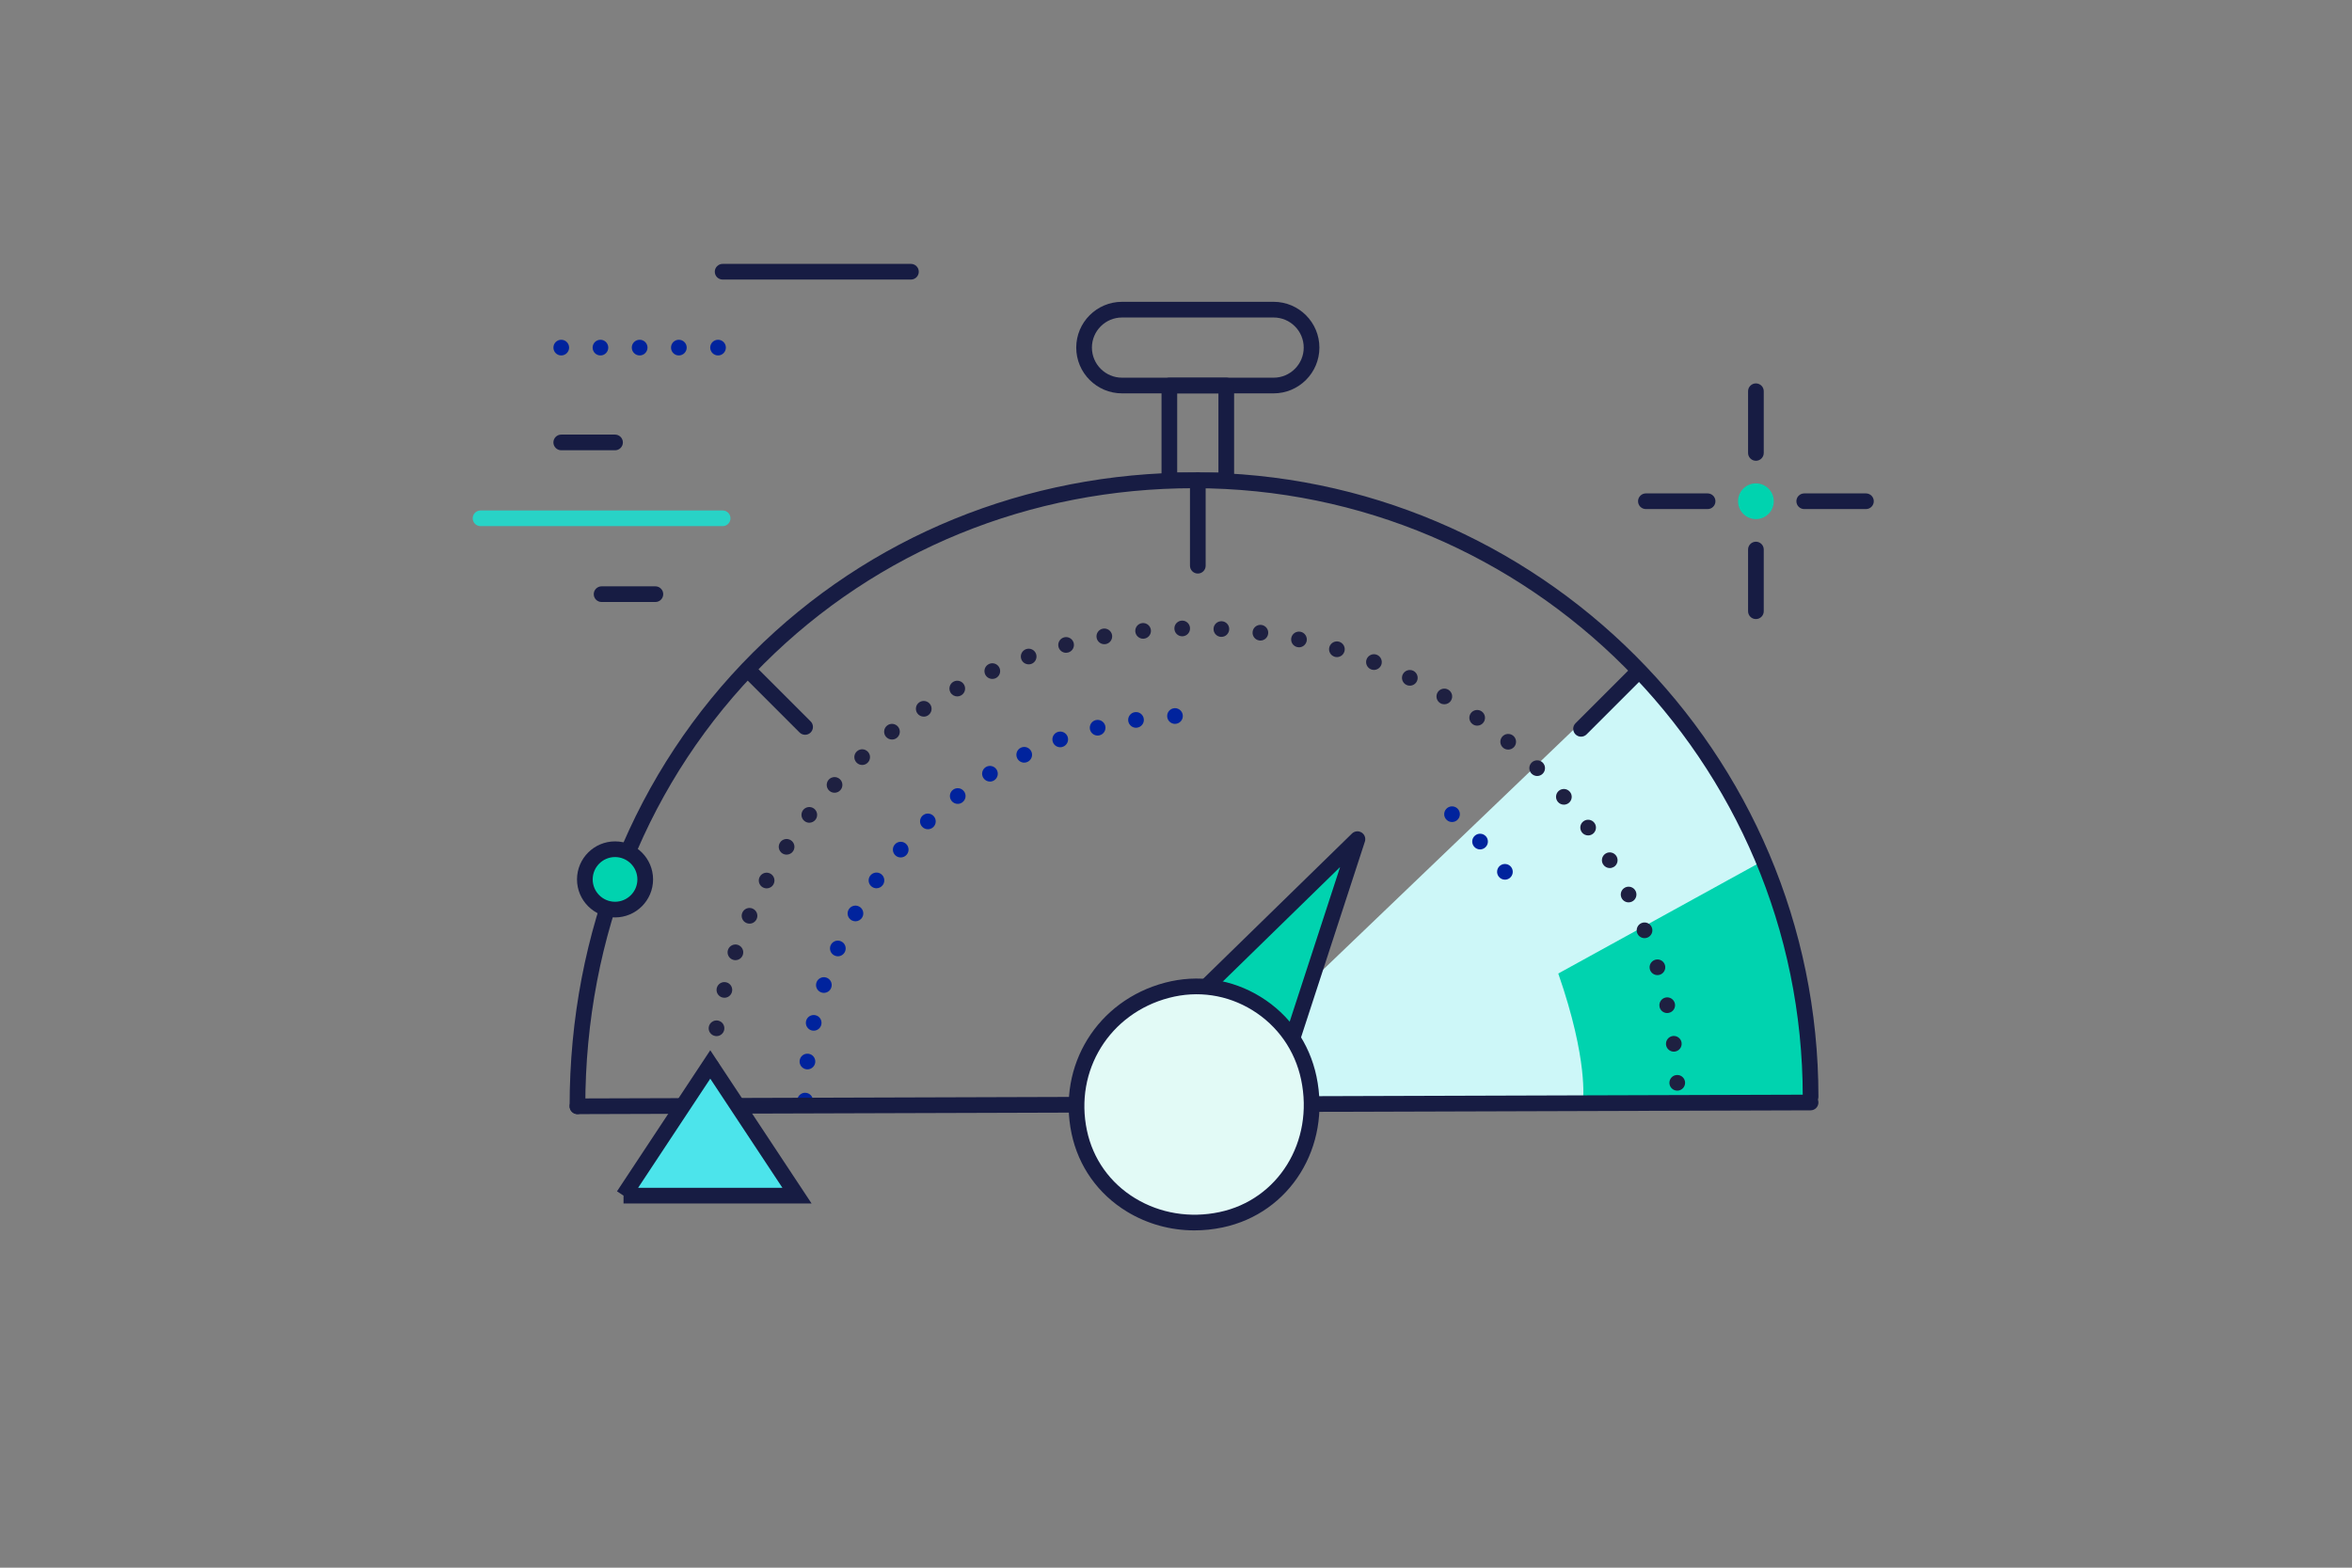 <?xml version="1.0" encoding="UTF-8"?>
<svg id="Lager_4" xmlns="http://www.w3.org/2000/svg" version="1.1" viewBox="0 0 600 400">
  <rect x="0" y="0" width="600" height="400" fill="#808080" stroke="none"/>
  <!-- Generator: Adobe Illustrator 29.8.1, SVG Export Plug-In . SVG Version: 2.1.1 Build 2)  -->
  <circle cx="447.937" cy="127.893" r="4.556" fill="#00d3af"/>
  <path d="M462.369,279.854l-159.707.968h0l116.151-111.311c27.586,28.554,43.557,66.303,43.557,108.891v1.452Z" fill="#cdf7f8"/>
  <path d="M461.885,280.822c-2.42-43.557-2.904-30.006-11.615-61.463h0l-51.876,28.556-.876.482c7.743,22.262,6.292,32.425,6.292,32.425l2.904.484h55.172v-.484Z" fill="#00d3af"/>
  <path d="M147.31,284.273c-1.104,0-2-.896-2-2,0-44.563,16.601-85.671,46.745-115.751,29.698-29.636,69.666-45.956,112.542-45.956,87.832,0,159.288,71.456,159.288,159.288,0,1.104-.896,2-2,2s-2-.896-2-2c0-85.626-69.662-155.288-155.288-155.288-41.809,0-80.773,15.905-109.717,44.787-29.387,29.324-45.57,69.427-45.57,112.92,0,1.104-.896,2-2,2Z" fill="#171c43"/>
  <path d="M179.189,282.272c0-1.101.891-2,2-2h0c1.101,0,2,.899,2,2h0c0,1.109-.899,2-2,2h0c-1.109,0-2-.891-2-2ZM425.87,276.381v-.01c-.051-1.1.81-2.04,1.909-2.08h0c1.101-.06,2.04.79,2.091,1.9h0c.05,1.1-.801,2.04-1.9,2.09h-.1c-1.061,0-1.94-.83-2-1.9ZM181.429,274.282c-1.1-.09-1.93-1.05-1.84-2.15h0c.09-1.1,1.05-1.92,2.16-1.84h0c1.1.09,1.91,1.061,1.83,2.16h0c-.08,1.04-.96,1.84-1.99,1.84h0c-.05,0-.11,0-.16-.01ZM425.009,266.591c-.14-1.1.63-2.1,1.729-2.25h0c1.091-.14,2.101.641,2.24,1.73h0c.141,1.1-.63,2.1-1.729,2.24h0c-.09.01-.17.02-.261.02h0c-.989,0-1.85-.74-1.979-1.74ZM182.469,264.341c-1.1-.18-1.84-1.199-1.66-2.29h0c.18-1.09,1.21-1.829,2.3-1.659h0c1.09.18,1.83,1.21,1.65,2.3h0c-.16.979-1.01,1.68-1.97,1.68h0c-.11,0-.221-.01-.32-.03ZM423.349,256.902h.01c-.239-1.08.45-2.141,1.53-2.38h0c1.08-.23,2.14.46,2.38,1.54h0c.23,1.08-.46,2.14-1.54,2.37h0c-.149.029-.29.05-.43.05h0c-.92,0-1.75-.641-1.95-1.58ZM184.309,254.522c-1.07-.271-1.72-1.351-1.46-2.42h0c.271-1.08,1.35-1.73,2.43-1.46h0c1.07.26,1.721,1.35,1.45,2.42h0c-.22.91-1.04,1.52-1.93,1.52h0c-.16,0-.33-.02-.49-.06ZM420.899,247.381c-.319-1.05.28-2.17,1.34-2.489h0c1.051-.32,2.171.27,2.49,1.33h0c.32,1.06-.28,2.18-1.34,2.5h0c-.19.05-.38.079-.58.079h0c-.86,0-1.649-.56-1.91-1.42ZM186.96,244.881c-1.04-.35-1.601-1.489-1.25-2.529h0c.359-1.051,1.489-1.61,2.54-1.261h0c1.04.36,1.609,1.5,1.25,2.54h0c-.28.841-1.061,1.36-1.891,1.36h0c-.22,0-.43-.04-.649-.11ZM417.66,238.102c-.4-1.021.1-2.181,1.119-2.591h0c1.03-.409,2.2.091,2.601,1.12h0c.41,1.03-.09,2.19-1.12,2.601h0c-.24.09-.49.14-.74.14h0c-.79,0-1.55-.479-1.859-1.27ZM190.399,235.501c-1.01-.439-1.47-1.62-1.029-2.63h0c.439-1.02,1.619-1.479,2.63-1.04h0c1.01.44,1.479,1.62,1.04,2.63h0c-.33.761-1.061,1.21-1.841,1.21h0c-.26,0-.529-.06-.8-.17ZM413.67,229.131h0c-.49-.989-.09-2.189.899-2.68h0c.99-.49,2.19-.09,2.681.9h0c.489.989.09,2.189-.9,2.68h0c-.29.15-.59.21-.89.21h0c-.73,0-1.44-.4-1.79-1.11ZM194.62,226.432c-.971-.53-1.341-1.74-.811-2.71h0c.521-.971,1.73-1.341,2.7-.82h0c.979.53,1.34,1.74.82,2.71h0c-.36.68-1.051,1.06-1.761,1.06h0c-.319,0-.649-.08-.949-.239ZM408.939,220.522c-.569-.94-.27-2.17.681-2.75h0c.939-.57,2.17-.261,2.739.68h0c.57.95.271,2.18-.67,2.75h0c-.33.19-.689.29-1.04.29h0c-.67,0-1.33-.35-1.71-.97ZM199.569,217.742c-.92-.6-1.189-1.84-.58-2.76h0c.601-.931,1.841-1.19,2.761-.59h0c.93.6,1.189,1.84.59,2.77h0c-.38.58-1.021.9-1.68.9h0c-.37,0-.75-.101-1.091-.32ZM403.509,212.332h.01c-.649-.89-.45-2.149.44-2.79h0c.899-.649,2.149-.45,2.8.45h0c.64.89.439,2.14-.45,2.79h0c-.36.25-.77.38-1.17.38h0c-.62,0-1.24-.29-1.63-.83ZM205.229,209.492c-.87-.67-1.03-1.93-.359-2.8h0c.68-.87,1.93-1.03,2.81-.36h0c.87.68,1.03,1.94.36,2.811h0c-.4.51-.99.779-1.591.779h0c-.42,0-.859-.14-1.22-.43ZM397.429,204.612c-.72-.84-.62-2.101.21-2.82h0c.84-.72,2.11-.62,2.82.22h.01c.72.841.62,2.101-.22,2.82h0c-.38.32-.84.48-1.301.48h0c-.569,0-1.13-.24-1.52-.7ZM211.549,201.751c-.82-.75-.87-2.01-.13-2.83h0c.75-.81,2.01-.87,2.83-.12h0c.81.74.87,2.011.12,2.82h0c-.391.43-.931.65-1.471.65h0c-.489,0-.97-.17-1.35-.521ZM390.729,197.421c-.79-.779-.79-2.04-.02-2.83h0c.779-.779,2.05-.79,2.83-.02h0c.79.78.79,2.05.02,2.83h0c-.39.399-.91.6-1.43.6h0c-.5,0-1.01-.2-1.4-.58ZM218.479,194.542c-.75-.81-.71-2.069.101-2.819h0c.819-.761,2.08-.711,2.83.109h0c.75.8.699,2.07-.11,2.82h0c-.38.359-.87.53-1.36.53h0c-.529,0-1.069-.21-1.46-.641ZM383.46,190.801c-.851-.72-.96-1.979-.25-2.819h0c.71-.851,1.979-.96,2.819-.25h0c.851.71.96,1.97.25,2.819h0c-.399.471-.96.71-1.529.71h0c-.46,0-.91-.149-1.29-.46ZM225.969,187.932c-.68-.87-.53-2.12.34-2.811h0c.87-.68,2.13-.53,2.811.34h0c.68.87.529,2.13-.341,2.811h0c-.369.29-.8.42-1.229.42h0c-.601,0-1.18-.26-1.58-.76ZM375.679,184.782c-.9-.64-1.12-1.89-.48-2.79h0c.641-.9,1.891-1.11,2.79-.47h0c.9.64,1.11,1.89.471,2.79h0c-.391.55-1,.84-1.63.84h0c-.4,0-.801-.12-1.15-.37ZM233.979,181.961c-.609-.93-.359-2.17.561-2.779h0c.93-.61,2.17-.351,2.779.569h0c.61.92.36,2.16-.569,2.771h0c-.34.229-.721.33-1.101.33h0c-.649,0-1.279-.311-1.67-.891ZM367.429,179.421c-.95-.56-1.26-1.79-.7-2.739h0c.561-.95,1.79-1.261,2.74-.7h0c.95.569,1.27,1.79.7,2.74h0c-.37.63-1.04.979-1.721.979h0c-.35,0-.699-.09-1.02-.28ZM242.449,176.652c-.529-.97-.18-2.18.79-2.72h0c.96-.53,2.181-.181,2.71.79h0c.54.97.181,2.189-.789,2.72h0c-.301.17-.631.25-.961.25h0c-.699,0-1.39-.38-1.75-1.04ZM358.769,174.751c-.99-.49-1.399-1.689-.92-2.68h0c.49-.99,1.69-1.4,2.68-.92h0c.99.49,1.4,1.689.92,2.68h0c-.35.71-1.06,1.12-1.8,1.12h0c-.3,0-.6-.06-.88-.2ZM251.309,172.051c-.45-1.01,0-2.189,1.01-2.64h0c1.011-.46,2.2,0,2.65,1h0c.45,1.01,0,2.2-1.01,2.65h0c-.271.12-.54.17-.82.17h0c-.76,0-1.49-.44-1.83-1.181ZM349.759,170.792c-1.021-.41-1.53-1.569-1.13-2.59h0c.41-1.03,1.569-1.54,2.59-1.14h0c1.03.41,1.54,1.569,1.14,2.6h0c-.31.78-1.069,1.271-1.87,1.271h0c-.239,0-.489-.051-.729-.141ZM260.529,168.182c-.369-1.04.181-2.181,1.221-2.551h0c1.04-.37,2.18.17,2.55,1.21h0c.37,1.051-.17,2.19-1.21,2.561h0c-.22.08-.45.109-.67.109h0c-.82,0-1.601-.51-1.891-1.329ZM340.469,167.572c-1.06-.32-1.65-1.43-1.34-2.49h0c.33-1.06,1.439-1.66,2.5-1.34h0c1.05.32,1.649,1.44,1.33,2.49h0c-.261.87-1.05,1.43-1.91,1.43h0c-.19,0-.39-.03-.58-.09ZM270.029,165.072c-.279-1.07.351-2.16,1.42-2.45h0c1.07-.28,2.16.351,2.45,1.42h0c.28,1.07-.35,2.16-1.42,2.45h0c-.17.04-.35.07-.52.07h0c-.88,0-1.69-.59-1.931-1.49ZM330.949,165.112c-1.079-.23-1.77-1.3-1.529-2.38h0c.229-1.08,1.29-1.76,2.37-1.53h0c1.08.23,1.77,1.3,1.54,2.38h0c-.21.94-1.03,1.58-1.95,1.58h0c-.141,0-.29-.02-.431-.05ZM279.75,162.732c-.2-1.09.52-2.13,1.609-2.33h0c1.09-.19,2.13.53,2.33,1.609h0c.19,1.091-.529,2.131-1.609,2.33h0c-.131.021-.25.03-.36.03h0c-.95,0-1.79-.67-1.97-1.64ZM321.259,163.421c-1.09-.149-1.86-1.149-1.71-2.25h0c.14-1.09,1.149-1.859,2.24-1.72h0c1.1.15,1.87,1.16,1.72,2.25h0c-.13,1.01-.99,1.74-1.98,1.74h0c-.09,0-.17-.01-.27-.021ZM289.62,161.171c-.11-1.1.689-2.08,1.79-2.189h0c1.1-.11,2.079.689,2.189,1.79h0c.11,1.1-.689,2.08-1.79,2.189h0c-.07.011-.13.011-.2.011h0c-1.01,0-1.88-.771-1.989-1.801ZM311.469,162.501h0c-1.1-.06-1.95-1-1.89-2.109h0c.06-1.101,1.01-1.94,2.109-1.881h0c1.101.061,1.95,1,1.88,2.101h0c-.05,1.07-.939,1.89-1.989,1.89h-.11ZM299.589,160.392c-.03-1.101.84-2.011,1.95-2.04h0c1.1-.03,2.02.85,2.04,1.949h0c.029,1.11-.841,2.021-1.95,2.051h-.05c-1.08,0-1.971-.87-1.99-1.96Z" fill="#1e2041"/>
  <path d="M382.309,223.642c-.66-.881-.479-2.141.41-2.801h0c.88-.659,2.14-.47,2.8.41h0c.65.891.47,2.141-.41,2.8h0c-.359.271-.779.4-1.199.4h0c-.61,0-1.211-.28-1.601-.81ZM376.089,216.072c-.74-.82-.69-2.08.13-2.82h0c.81-.75,2.08-.689,2.83.13h0v-.01h0c.74.82.68,2.09-.14,2.83h0c-.381.35-.86.53-1.341.53h0c-.54,0-1.08-.221-1.479-.66ZM369.109,209.251c-.84-.72-.93-1.979-.199-2.819h0c.72-.83,1.979-.921,2.819-.2h0c.83.72.92,1.99.2,2.819h0c-.4.46-.95.69-1.51.69h0c-.471,0-.931-.16-1.311-.49Z" fill="#00239d"/>
  <path d="M205.37,282.822c-1.101-.01-1.99-.91-1.98-2.021h0c.01-1.1.91-1.989,2.01-1.979h0c1.11.01,2,.91,1.99,2.02h0c-.01,1.101-.91,1.98-2,1.98h-.02ZM205.759,272.841c-1.1-.119-1.89-1.119-1.771-2.21h0c.12-1.1,1.11-1.89,2.21-1.77h0c1.101.12,1.891,1.11,1.771,2.2v.01c-.12,1.02-.98,1.78-1.99,1.78h0c-.08,0-.149-.011-.22-.011ZM207.149,262.942c-1.08-.23-1.76-1.3-1.529-2.38h0c.229-1.08,1.29-1.761,2.38-1.53h0c1.08.229,1.76,1.29,1.529,2.37h0c-.199.939-1.029,1.58-1.949,1.58h0c-.141,0-.28-.01-.431-.04ZM209.549,253.232c-1.05-.34-1.62-1.46-1.28-2.51h0c.34-1.061,1.47-1.631,2.521-1.29h0c1.05.34,1.63,1.47,1.279,2.52h0c-.27.85-1.05,1.38-1.899,1.38h0c-.2,0-.41-.03-.62-.1ZM212.929,243.822c-1.01-.44-1.47-1.62-1.03-2.63h0c.45-1.01,1.63-1.47,2.641-1.021h0c1.01.44,1.47,1.62,1.029,2.63h0c-.33.75-1.069,1.2-1.83,1.2h0c-.27,0-.55-.06-.81-.18ZM217.239,234.812c-.96-.551-1.3-1.771-.75-2.73h0c.54-.96,1.761-1.3,2.73-.75h0c.96.54,1.29,1.76.75,2.72h-.01c-.36.65-1.04,1.021-1.74,1.021h0c-.33,0-.67-.09-.98-.26ZM222.439,226.272c-.91-.641-1.12-1.891-.479-2.79h0c.64-.9,1.89-1.12,2.79-.48h0c.899.641,1.109,1.891.47,2.79h0c-.39.55-1,.851-1.63.851h0c-.4,0-.8-.12-1.15-.37ZM228.46,218.292c-.83-.729-.92-1.99-.19-2.819h0c.72-.841,1.99-.921,2.82-.2h0c.83.729.92,1.989.189,2.819h0c-.39.46-.949.69-1.51.69h0c-.46,0-.93-.16-1.31-.49ZM235.25,210.952c-.761-.81-.721-2.07.09-2.83h0c.8-.75,2.06-.71,2.82.09h0c.76.811.72,2.07-.08,2.83h0c-.391.36-.881.54-1.37.54h0c-.54,0-1.07-.21-1.46-.63ZM242.729,204.322c-.67-.87-.5-2.13.37-2.8h0c.88-.67,2.13-.511,2.8.37h0c.681.869.511,2.13-.37,2.8h.011c-.37.28-.801.42-1.221.42h0c-.6,0-1.199-.271-1.59-.79ZM250.839,198.472c-.58-.931-.29-2.171.64-2.75h0c.94-.58,2.17-.29,2.76.649h0c.58.93.29,2.17-.649,2.75h0c-.33.2-.69.3-1.05.3h0c-.67,0-1.32-.33-1.7-.949ZM259.489,193.472c-.489-1-.079-2.2.91-2.681h0c1-.49,2.19-.08,2.681.92h0c.489.99.069,2.181-.92,2.67h0c-.28.141-.58.21-.881.21h0c-.739,0-1.449-.42-1.79-1.119ZM268.589,189.352c-.38-1.04.149-2.19,1.189-2.57h0c1.04-.38,2.19.15,2.57,1.18h0c.38,1.04-.15,2.19-1.189,2.57h0c-.23.09-.461.13-.69.13h0c-.81,0-1.58-.5-1.88-1.31ZM278.069,186.182c-.27-1.07.37-2.16,1.44-2.44h0c1.07-.27,2.16.37,2.439,1.44h0c.271,1.069-.369,2.159-1.439,2.43h0c-.17.05-.34.07-.5.07h0c-.89,0-1.7-.601-1.94-1.5ZM287.819,183.982c-.159-1.09.591-2.11,1.681-2.271h0c1.09-.17,2.109.58,2.279,1.681h0c.17,1.09-.59,2.109-1.68,2.27h0c-.1.021-.2.03-.3.03h0c-.97,0-1.82-.72-1.98-1.71ZM297.75,182.792c-.061-1.1.79-2.04,1.899-2.1h0c1.101-.05,2.04.8,2.09,1.91h0c.051,1.1-.8,2.04-1.899,2.09h0c-.03,0-.07.01-.101.01h0c-1.06-.01-1.939-.84-1.989-1.91Z" fill="#00239d"/>
  <path d="M147.31,284.273c-1.102,0-1.997-.892-2-1.994-.003-1.104.89-2.003,1.994-2.006l314.575-.968h.006c1.102,0,1.996.892,2,1.994.003,1.104-.89,2.002-1.994,2.006l-314.575.968h-.006Z" fill="#171c43"/>
  <path d="M324.901,100.368h-38.671c-6.44,0-11.68-5.239-11.68-11.679s5.239-11.68,11.68-11.68h38.671c6.44,0,11.68,5.239,11.68,11.68s-5.239,11.679-11.68,11.679ZM286.23,81.009c-4.234,0-7.68,3.445-7.68,7.68s3.445,7.679,7.68,7.679h38.671c4.234,0,7.68-3.444,7.68-7.679s-3.445-7.68-7.68-7.68h-38.671Z" fill="#171c43"/>
  <path d="M312.825,124.566h-14.519c-1.104,0-2-.896-2-2v-24.198c0-1.104.896-2,2-2h14.519c1.104,0,2,.896,2,2v24.198c0,1.104-.896,2-2,2ZM300.306,120.566h10.519v-20.198h-10.519v20.198Z" fill="#171c43"/>
  <path d="M305.566,146.344c-1.104,0-2-.896-2-2v-21.778c0-1.104.896-2,2-2s2,.896,2,2v21.778c0,1.104-.896,2-2,2Z" fill="#171c43"/>
  <path d="M205.385,187.481c-.512,0-1.023-.195-1.414-.586l-14.519-14.519c-.781-.781-.781-2.047,0-2.828s2.047-.781,2.828,0l14.519,14.519c.781.781.781,2.047,0,2.828-.391.391-.902.586-1.414.586Z" fill="#171c43"/>
  <path d="M403.326,187.965c-.512,0-1.023-.195-1.414-.586-.781-.781-.781-2.047,0-2.828l14.519-14.52c.781-.781,2.047-.781,2.828,0s.781,2.047,0,2.828l-14.519,14.52c-.391.391-.902.586-1.414.586Z" fill="#171c43"/>
  <path d="M232.381,71.331h-48.035c-1.104,0-2-.896-2-2s.896-2,2-2h48.035c1.104,0,2,.896,2,2s-.896,2-2,2Z" fill="#171c43"/>
  <path d="M181.179,88.692c0-1.11.89-2,2-2h0c1.1,0,1.99.89,1.99,2h0c0,1.1-.891,2-1.99,2h0c-1.11,0-2-.9-2-2ZM171.179,88.692c0-1.11.89-2,1.99-2h0c1.109,0,2.01.89,2.01,2h0c0,1.1-.9,2-2.01,2h0c-1.101,0-1.99-.9-1.99-2ZM161.17,88.692c0-1.11.899-2,2.01-2h0c1.1,0,2,.89,2,2h0c0,1.1-.9,2-2,2h0c-1.11,0-2.01-.9-2.01-2ZM151.179,88.692c0-1.11.89-2,2-2h0c1.1,0,1.99.89,1.99,2h0c0,1.1-.891,2-1.99,2h0c-1.11,0-2-.9-2-2ZM141.179,88.692c0-1.11.89-2,1.99-2h0c1.109,0,2.01.89,2.01,2h0c0,1.1-.9,2-2.01,2h0c-1.101,0-1.99-.9-1.99-2Z" fill="#00239d"/>
  <path d="M156.898,114.887h-13.724c-1.104,0-2-.896-2-2s.896-2,2-2h13.724c1.104,0,2,.896,2,2s-.896,2-2,2Z" fill="#171c43"/>
  <path d="M167.191,153.604h-13.724c-1.104,0-2-.896-2-2s.896-2,2-2h13.724c1.104,0,2,.896,2,2s-.896,2-2,2Z" fill="#171c43"/>
  <path d="M184.346,134.246h-61.759c-1.104,0-2-.896-2-2s.896-2,2-2h61.759c1.104,0,2,.896,2,2s-.896,2-2,2Z" fill="#28d3c6"/>
  <g>
    <circle cx="156.898" cy="224.383" r="7.702" fill="#00d3af"/>
    <path d="M156.898,234.084c-5.35,0-9.702-4.352-9.702-9.701s4.353-9.702,9.702-9.702,9.702,4.353,9.702,9.702-4.353,9.701-9.702,9.701ZM156.898,218.681c-3.145,0-5.702,2.558-5.702,5.702s2.558,5.701,5.702,5.701,5.702-2.558,5.702-5.701-2.558-5.702-5.702-5.702Z" fill="#171c43"/>
  </g>
  <g>
    <polygon points="275.883 282.839 346.285 214.115 316.633 305.068 275.883 282.839" fill="#00d3af"/>
    <path d="M316.632,307.068c-.331,0-.66-.082-.958-.244l-40.75-22.229c-.557-.304-.937-.854-1.023-1.482-.087-.629.13-1.262.584-1.705l70.402-68.725c.659-.642,1.673-.754,2.453-.267.782.486,1.131,1.443.846,2.318l-29.652,90.953c-.185.565-.61,1.02-1.163,1.238-.237.095-.488.142-.738.142ZM279.216,282.379l36.261,19.78,26.386-80.934-62.646,61.153Z" fill="#171c43"/>
  </g>
  <g>
    <path d="M297.708,252.671c-16.362,4.306-25.834,19.806-22.39,36.168,3.445,16.362,19.806,25.834,36.168,22.39,16.362-3.445,25.834-19.806,22.39-36.168-3.445-16.362-19.806-26.695-36.168-22.39Z" fill="#e2faf6"/>
    <path d="M304.716,313.938c-6.08,0-12.009-1.621-17.195-4.767-7.367-4.469-12.396-11.544-14.159-19.921-3.666-17.415,6.584-33.973,23.838-38.515h0c8.379-2.204,17.038-.921,24.384,3.613,7.395,4.564,12.455,11.773,14.25,20.299,3.786,17.987-6.727,34.915-23.935,38.537-2.394.504-4.8.753-7.183.753ZM298.217,254.605c-15.158,3.988-24.161,18.528-20.941,33.821,1.533,7.283,5.908,13.436,12.32,17.325,6.348,3.851,13.977,5.101,21.479,3.52,15.013-3.16,24.169-18.007,20.845-33.799-1.567-7.443-5.983-13.736-12.437-17.72-6.405-3.951-13.956-5.071-21.266-3.147h0ZM297.709,252.67h.01-.01Z" fill="#171c43"/>
  </g>
  <g>
    <path d="M203.314,305.068l-22.124-33.469-22.124,33.469c-.567,0,44.248,0,44.248,0Z" fill="#4ce4eb"/>
    <path d="M207.034,307.068h-47.973l.002-2.002-1.665-1.101,23.792-35.994,25.844,39.097ZM162.786,303.068h36.809l-18.404-27.843-18.404,27.843Z" fill="#171c43"/>
  </g>
  <path d="M447.937,157.959c-1.104,0-2-.896-2-2v-15.742c0-1.104.896-2,2-2s2,.896,2,2v15.742c0,1.104-.896,2-2,2Z" fill="#171c43"/>
  <path d="M447.937,117.569c-1.104,0-2-.896-2-2v-15.743c0-1.104.896-2,2-2s2,.896,2,2v15.743c0,1.104-.896,2-2,2Z" fill="#171c43"/>
  <path d="M435.613,129.893h-15.743c-1.104,0-2-.896-2-2s.896-2,2-2h15.743c1.104,0,2,.896,2,2s-.896,2-2,2Z" fill="#171c43"/>
  <path d="M476.004,129.893h-15.742c-1.104,0-2-.896-2-2s.896-2,2-2h15.742c1.104,0,2,.896,2,2s-.896,2-2,2Z" fill="#171c43"/>
</svg>